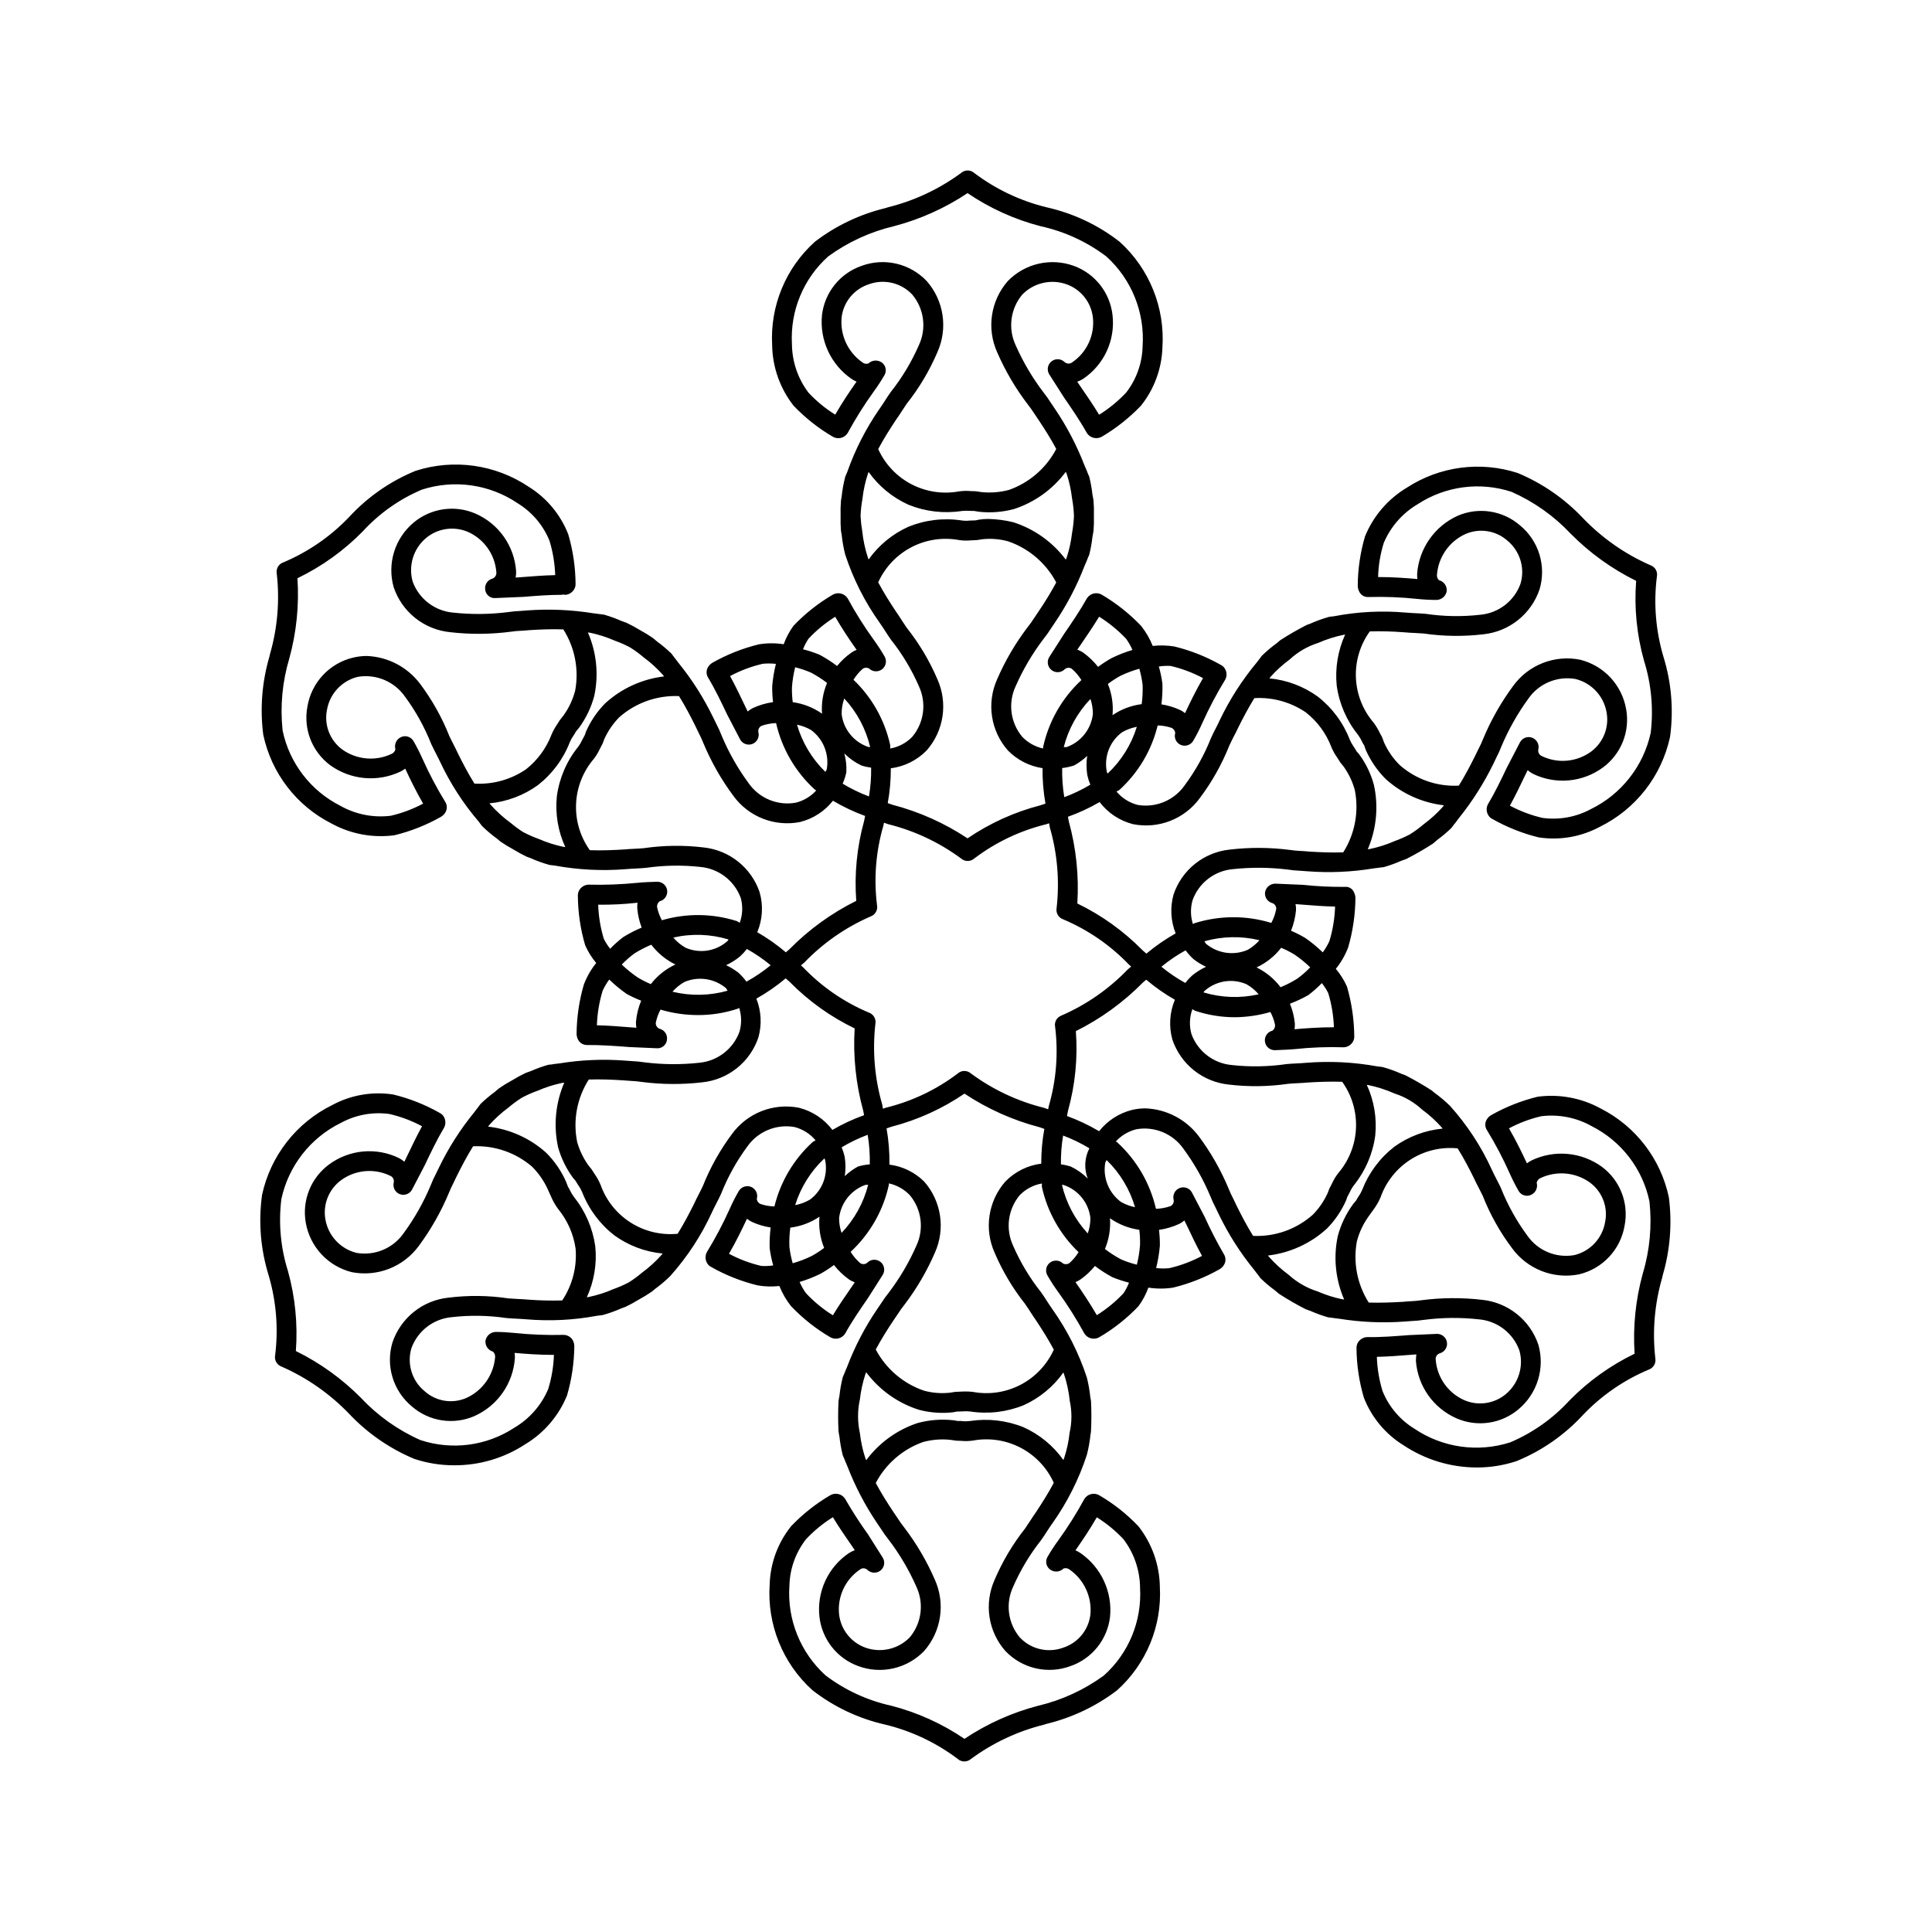 <?xml version="1.0" encoding="UTF-8"?>
<!-- Uploaded to: SVG Repo, www.svgrepo.com, Generator: SVG Repo Mixer Tools -->
<svg fill="#000000" width="800px" height="800px" version="1.1" viewBox="144 144 512 512" xmlns="http://www.w3.org/2000/svg">
 <path d="m552.61 344.38c-0.684-0.293-1.074-1.012-0.945-1.742 0.332-1.289-0.344-2.621-1.578-3.117-1.242-0.5-2.66 0.023-3.281 1.211l-3.504 6.754c-1.539 3.231-3.137 6.559-5.004 9.688-0.457 0.902-0.418 1.98 0.105 2.848 0.246 0.434 0.617 0.785 1.066 1.004 3.856 2.188 7.992 3.832 12.297 4.891 5.539 0.844 11.195-0.129 16.137-2.766l0.02-0.012c9.539-4.672 16.414-13.457 18.656-23.844 0.98-7.168 0.371-14.465-1.785-21.371-2.016-6.848-2.598-14.039-1.703-21.125 0.27-1.277-0.449-2.559-1.68-2.992-6.773-2.965-12.891-7.25-18-12.598-4.84-5.098-10.691-9.133-17.176-11.848-9.891-3.219-20.703-1.793-29.418 3.883-4.988 2.988-8.875 7.512-11.07 12.895-1.262 4.273-1.91 8.699-1.93 13.152 0.02 0.551 0.168 1.094 0.434 1.578 0.461 0.887 1.398 1.414 2.398 1.352 4.336-0.125 8.68 0.043 12.996 0.504 1.656 0.172 3.316 0.262 4.981 0.266 1.371 0.004 2.543-0.984 2.769-2.336 0.129-1.34-0.746-2.57-2.051-2.891-0.387-0.371-0.582-0.895-0.535-1.426 0.359-4.707 3.25-8.852 7.547-10.812 3.754-1.641 8.117-0.938 11.172 1.793 3.312 2.769 4.66 7.25 3.422 11.387-1.656 4.574-5.812 7.777-10.66 8.211-4.812 0.551-9.68 0.469-14.473-0.246-0.922-0.082-1.805-0.121-2.684-0.164-0.859-0.043-1.703-0.082-2.684-0.176l-0.004 0.004c-6.305-0.543-12.656-0.219-18.871 0.969h-0.012c-0.453 0.098-0.902 0.066-1.352 0.18l0.004-0.004c-1.723 0.48-3.402 1.09-5.031 1.82-0.293 0.117-0.605 0.199-0.895 0.324-2.391 1.223-4.719 2.562-6.973 4.016-0.336 0.25-0.633 0.551-0.961 0.809-1.375 1-2.676 2.098-3.894 3.281-0.305 0.316-0.5 0.711-0.793 1.035-0.195 0.215-0.348 0.48-0.535 0.699l-0.004 0.004c-3.898 4.676-7.207 9.82-9.84 15.309-0.328 0.77-0.719 1.496-1.086 2.215-0.43 0.832-0.859 1.66-1.25 2.551h-0.004c-1.773 4.477-4.125 8.699-6.988 12.566-2.801 4.008-7.668 6.031-12.484 5.199-2.18-0.566-4.129-1.793-5.574-3.519 0.234-0.199 0.57-0.285 0.797-0.492v0.004c4.988-4.555 8.504-10.492 10.098-17.051 1.25 0.027 2.492 0.242 3.68 0.641 0.555 0.25 0.926 0.785 0.965 1.395-0.367 1.262 0.266 2.602 1.473 3.125 1.215 0.516 2.625 0.055 3.301-1.078 0.883-1.516 1.684-3.082 2.398-4.684 1.777-3.961 3.801-7.809 6.07-11.512 0.504-0.91 0.48-2.019-0.062-2.91-0.246-0.434-0.617-0.781-1.066-1.004-3.867-2.195-8.023-3.844-12.344-4.898-1.895-0.309-3.824-0.355-5.731-0.145-0.762-1.918-1.801-3.715-3.086-5.328-3.07-3.207-6.566-5.981-10.391-8.242-1.348-0.789-3.078-0.383-3.938 0.922-1.824 3.258-3.957 6.387-6.027 9.398l-3.977 6.203c-0.699 1.129-0.441 2.606 0.598 3.434 1.039 0.832 2.535 0.75 3.484-0.184 0.523-0.484 1.316-0.539 1.906-0.137 0.992 0.859 1.848 1.863 2.535 2.981-5.106 4.734-8.645 10.914-10.141 17.715-0.031 0.133 0.016 0.285-0.012 0.418v0.004c-2.109-0.465-4.031-1.543-5.523-3.098-3.129-3.731-3.82-8.934-1.773-13.355 1.941-4.426 4.398-8.609 7.316-12.465 0.734-0.906 1.418-1.859 2.043-2.848l1.047-1.559h-0.004c3.188-4.703 5.832-9.754 7.875-15.059 0.246-0.637 0.578-1.242 0.785-1.891 0.133-0.406 0.359-0.746 0.48-1.156l0.004 0.004c0.379-1.539 0.656-3.098 0.832-4.672 0.082-0.531 0.219-1.051 0.281-1.582 0.105-1.336 0.141-2.672 0.102-4.012 0.039-1.336 0.004-2.672-0.102-4.004-0.062-0.543-0.199-1.07-0.285-1.609-0.172-1.562-0.449-3.113-0.828-4.641-0.117-0.406-0.348-0.746-0.477-1.148-0.219-0.68-0.562-1.309-0.82-1.977-2.051-5.301-4.695-10.348-7.887-15.051l-1.047-1.547c-0.566-0.91-1.188-1.785-1.855-2.625-2.969-3.887-5.465-8.113-7.441-12.586-2.066-4.43-1.383-9.656 1.754-13.406 3.055-3.141 7.664-4.203 11.785-2.719 3.781 1.367 6.465 4.754 6.93 8.746 0.535 4.68-1.574 9.273-5.473 11.918-0.598 0.465-1.441 0.441-2.008-0.059-0.949-0.938-2.445-1.016-3.484-0.188s-1.297 2.305-0.598 3.434l3.894 6.098c2.09 3.043 4.266 6.203 6.109 9.5v0.004c0.871 1.285 2.586 1.688 3.938 0.922 3.816-2.254 7.305-5.019 10.371-8.219 3.492-4.375 5.484-9.754 5.68-15.344v-0.031c0.719-10.594-3.457-20.938-11.336-28.062-5.707-4.449-12.332-7.57-19.395-9.145-6.934-1.695-13.449-4.789-19.145-9.09-0.977-0.867-2.441-0.879-3.434-0.031-5.805 4.281-12.395 7.383-19.395 9.121l-0.637 0.207c-6.793 1.633-13.172 4.664-18.727 8.906-7.75 6.941-11.926 17.031-11.355 27.418 0.086 5.82 2.074 11.449 5.66 16.031 3.062 3.223 6.566 5.996 10.402 8.242 1.367 0.801 3.121 0.363 3.957-0.984 2.07-3.809 4.379-7.484 6.918-11 1.035-1.414 1.992-2.887 2.871-4.406 0.609-1.129 0.285-2.535-0.758-3.281-1.09-0.762-2.562-0.656-3.527 0.258-0.512 0.188-1.082 0.102-1.52-0.227-3.898-2.676-6.039-7.254-5.594-11.961 0.469-4.062 3.258-7.484 7.144-8.766 4.051-1.52 8.621-0.449 11.582 2.707 3.129 3.731 3.82 8.938 1.773 13.355-1.934 4.441-4.434 8.617-7.441 12.414-0.543 0.758-1.035 1.516-1.516 2.266-0.449 0.707-0.914 1.414-1.465 2.195l-0.004-0.004c-3.606 5.203-6.496 10.863-8.598 16.836l-0.012 0.027c-0.145 0.441-0.395 0.816-0.523 1.262-0.445 1.734-0.762 3.504-0.945 5.285-0.043 0.305-0.125 0.598-0.16 0.902-0.113 1.383-0.148 2.769-0.102 4.152-0.039 1.309-0.004 2.617 0.098 3.918 0.043 0.363 0.141 0.723 0.195 1.09h-0.004c0.18 1.738 0.488 3.465 0.918 5.16 2.121 6.488 5.219 12.617 9.188 18.172 0.492 0.695 0.941 1.395 1.395 2.09 0.492 0.77 0.984 1.539 1.559 2.336l-0.004 0.004c2.992 3.766 5.481 7.91 7.402 12.32 2.066 4.43 1.383 9.656-1.754 13.406-1.57 1.625-3.613 2.711-5.836 3.102-0.055-0.309 0.039-0.648-0.027-0.957-1.453-6.59-4.836-12.598-9.719-17.258 0.66-1.074 1.477-2.047 2.422-2.887 0.512-0.375 1.199-0.402 1.742-0.07 0.945 0.891 2.402 0.961 3.434 0.164 1.023-0.801 1.301-2.234 0.656-3.363-0.875-1.516-1.832-2.984-2.859-4.398-2.547-3.516-4.859-7.191-6.93-11.008-0.848-1.328-2.59-1.758-3.957-0.98-3.84 2.246-7.34 5.019-10.406 8.238-1.094 1.5-1.969 3.148-2.602 4.894-2.176-0.344-4.391-0.336-6.562 0.02-4.316 1.051-8.465 2.695-12.332 4.887-0.508 0.301-0.922 0.734-1.207 1.25-0.453 0.82-0.438 1.82 0.039 2.625 1.906 3.168 3.527 6.57 5.086 9.852l3.422 6.57c0.625 1.176 2.035 1.699 3.277 1.211 1.238-0.488 1.918-1.828 1.574-3.117-0.137-0.688 0.207-1.379 0.84-1.684 1.238-0.434 2.535-0.68 3.848-0.723 1.547 6.793 5.137 12.949 10.285 17.637 0.102 0.094 0.254 0.129 0.355 0.219h0.004c-1.457 1.602-3.352 2.731-5.453 3.246-4.801 0.844-9.656-1.164-12.453-5.156-2.863-3.891-5.262-8.105-7.133-12.555-0.414-1.074-0.887-2.121-1.414-3.137-0.277-0.543-0.555-1.105-0.859-1.754h-0.004c-2.512-5.188-5.617-10.066-9.254-14.539-0.371-0.453-0.676-0.961-1.066-1.395-0.293-0.328-0.484-0.711-0.789-1.031-1.16-1.117-2.398-2.156-3.699-3.106-0.391-0.316-0.75-0.664-1.148-0.965-1.098-0.758-2.234-1.457-3.406-2.09-1.16-0.715-2.356-1.363-3.586-1.945-0.438-0.188-0.895-0.312-1.336-0.484h0.004c-1.496-0.66-3.031-1.219-4.602-1.672-0.43-0.105-0.859-0.078-1.293-0.168-0.543-0.117-1.109-0.125-1.66-0.215-5.742-0.926-11.574-1.176-17.375-0.754-0.645 0.062-1.281 0.102-1.895 0.145-1.066 0.035-2.125 0.137-3.18 0.297-4.844 0.621-9.746 0.672-14.605 0.145-4.871-0.418-9.059-3.621-10.742-8.211-1.199-4.223 0.191-8.754 3.559-11.57 3.082-2.555 7.328-3.184 11.02-1.641 4.316 1.891 7.238 6.012 7.594 10.711 0.094 0.738-0.336 1.441-1.035 1.699-1.289 0.344-2.117 1.602-1.918 2.922 0.137 1.355 1.332 2.348 2.688 2.234l7.41-0.316c3.301-0.266 6.703-0.543 10.078-0.543 0.34 0 0.586-0.152 1.023 0.012v-0.004c0.977-0.062 1.855-0.605 2.356-1.445 0.277-0.449 0.414-0.969 0.391-1.496-0.035-4.438-0.688-8.848-1.938-13.109-2.035-5.211-5.703-9.621-10.453-12.574l-0.02-0.012c-8.82-5.922-19.859-7.481-29.973-4.234-6.699 2.734-12.711 6.91-17.609 12.23-4.93 5.164-10.867 9.262-17.445 12.031-1.238 0.418-1.984 1.68-1.754 2.965 0.816 7.164 0.207 14.422-1.793 21.348l-0.145 0.656c-1.973 6.707-2.531 13.75-1.641 20.684 2.144 10.188 8.797 18.848 18.082 23.547 5.086 2.789 10.934 3.883 16.688 3.117 4.32-1.051 8.473-2.695 12.34-4.891 0.508-0.301 0.926-0.734 1.211-1.25 0.457-0.84 0.43-1.863-0.074-2.676-2.269-3.699-4.293-7.539-6.066-11.5-0.715-1.602-1.512-3.168-2.391-4.684-0.68-1.117-2.086-1.555-3.277-1.016-1.223 0.559-1.852 1.926-1.488 3.219-0.105 0.523-0.457 0.969-0.941 1.199-4.266 2.055-9.312 1.617-13.16-1.141-3.289-2.434-4.859-6.562-4.019-10.566 0.758-4.246 3.949-7.648 8.141-8.672 4.793-0.816 9.633 1.184 12.453 5.148 2.883 3.894 5.242 8.148 7.023 12.656 0.391 0.84 0.801 1.641 1.211 2.441 0.391 0.75 0.777 1.496 1.18 2.359l-0.004-0.004c2.676 5.684 6.102 10.98 10.188 15.758l0.102 0.133c0.305 0.34 0.504 0.742 0.824 1.074h-0.004c1.25 1.219 2.582 2.344 3.996 3.367 0.289 0.23 0.555 0.496 0.852 0.719 1.09 0.75 2.219 1.438 3.383 2.066 1.164 0.723 2.367 1.375 3.606 1.961 0.293 0.125 0.609 0.207 0.91 0.328 1.629 0.73 3.309 1.34 5.027 1.82 0.445 0.109 0.891 0.078 1.336 0.172l0.109 0.016v-0.004c6.227 1.141 12.574 1.461 18.883 0.953 0.852-0.082 1.68-0.121 2.5-0.164 0.91-0.043 1.824-0.082 2.809-0.184 4.758-0.684 9.582-0.766 14.359-0.246 4.875 0.426 9.066 3.629 10.754 8.219 0.598 2.164 0.508 4.461-0.262 6.57-0.293-0.105-0.539-0.355-0.836-0.453v0.004c-6.434-2.031-13.324-2.102-19.801-0.207-0.594-1.094-1.023-2.273-1.273-3.496-0.062-0.602 0.211-1.191 0.707-1.535 1.281-0.32 2.125-1.543 1.969-2.856s-1.262-2.301-2.582-2.312c-2.141 0.062-3.394 0.102-5.246 0.277h-0.004c-4.316 0.434-8.656 0.598-12.996 0.492h-0.082c-1.02 0.062-1.938 0.641-2.43 1.539-0.234 0.43-0.348 0.914-0.328 1.402 0.035 4.445 0.684 8.863 1.938 13.129 0.75 1.695 1.734 3.273 2.926 4.688-1.379 1.711-2.481 3.625-3.266 5.676-1.25 4.266-1.902 8.688-1.938 13.133 0.016 0.574 0.176 1.141 0.465 1.641 0.473 0.801 1.332 1.289 2.262 1.289h0.043c3.731-0.031 7.574 0.258 11.254 0.543l7.238 0.316v0.004c1.352 0.102 2.539-0.891 2.684-2.238 0.203-1.316-0.617-2.574-1.906-2.918-0.664-0.23-1.098-0.875-1.055-1.578 0.242-1.227 0.664-2.406 1.25-3.512 3.219 0.957 6.562 1.445 9.922 1.449 3.59 0.012 7.152-0.559 10.559-1.691 0.133-0.043 0.246-0.16 0.379-0.207v0.004c0.648 2.055 0.672 4.254 0.07 6.324-1.672 4.574-5.836 7.773-10.688 8.211-4.812 0.527-9.664 0.488-14.465-0.113-1.117-0.18-2.242-0.289-3.371-0.328-0.625-0.039-1.25-0.082-1.977-0.145h-0.004c-5.731-0.426-11.492-0.18-17.164 0.742-0.605 0.102-1.223 0.113-1.82 0.238-0.426 0.094-0.844 0.062-1.266 0.168h-0.004c-1.543 0.445-3.059 0.992-4.527 1.641-0.469 0.18-0.949 0.312-1.41 0.512h-0.004c-1.223 0.578-2.41 1.227-3.562 1.938-1.176 0.637-2.316 1.332-3.418 2.094-0.398 0.293-0.75 0.645-1.137 0.953h0.004c-1.309 0.957-2.551 2-3.719 3.125-0.309 0.32-0.5 0.711-0.797 1.039-0.336 0.375-0.598 0.816-0.918 1.203-3.715 4.535-6.879 9.5-9.426 14.781-0.266 0.574-0.543 1.137-0.82 1.68v0.004c-0.5 0.949-0.945 1.93-1.332 2.93-1.883 4.516-4.301 8.789-7.195 12.73-2.805 4.004-7.672 6.023-12.484 5.188-4.254-1.066-7.481-4.539-8.23-8.855-0.703-3.953 0.883-7.961 4.098-10.363 3.789-2.801 8.82-3.273 13.059-1.223 0.699 0.281 1.102 1.016 0.965 1.754-0.344 1.289 0.332 2.629 1.574 3.117 1.242 0.488 2.648-0.031 3.273-1.211l3.394-6.508c1.566-3.312 3.199-6.723 5.113-9.934 0.449-0.883 0.426-1.934-0.059-2.797-0.254-0.461-0.641-0.832-1.109-1.066-3.856-2.191-8-3.832-12.309-4.879-5.531-0.859-11.195 0.109-16.125 2.758l-0.02 0.012c-9.539 4.672-16.41 13.465-18.645 23.852-0.988 7.164-0.383 14.465 1.773 21.371 2.004 6.848 2.582 14.031 1.699 21.113-0.258 1.281 0.461 2.555 1.691 2.992 6.773 2.977 12.895 7.262 18.008 12.609 4.836 5.098 10.68 9.133 17.16 11.848 3.422 1.137 7.004 1.711 10.609 1.703 6.688 0.027 13.238-1.914 18.828-5.586 4.984-2.996 8.859-7.523 11.051-12.906 1.246-4.266 1.898-8.684 1.938-13.129-0.02-0.598-0.191-1.176-0.504-1.684-0.527-0.773-1.398-1.242-2.336-1.258-4.336 0.109-8.672-0.059-12.988-0.504-1.805-0.176-3.332-0.277-5.004-0.277h0.004c-1.336 0.035-2.469 0.996-2.719 2.309-0.129 1.324 0.707 2.551 1.988 2.91 0.398 0.363 0.609 0.887 0.574 1.426-0.379 4.715-3.273 8.859-7.574 10.832-3.746 1.656-8.117 0.949-11.152-1.805-3.332-2.754-4.695-7.242-3.453-11.387 1.672-4.574 5.84-7.773 10.691-8.199 4.809-0.555 9.672-0.477 14.465 0.234 0.941 0.094 1.855 0.133 2.769 0.176 0.82 0.043 1.648 0.082 2.582 0.164h-0.004c6.223 0.527 12.484 0.215 18.625-0.934l0.305-0.039c0.441-0.094 0.883-0.066 1.324-0.176 1.676-0.473 3.316-1.062 4.91-1.773 0.348-0.137 0.707-0.234 1.051-0.379h-0.004c1.199-0.57 2.367-1.207 3.496-1.906 1.199-0.641 2.363-1.352 3.484-2.125 0.262-0.191 0.488-0.426 0.746-0.629h-0.004c1.449-1.047 2.816-2.199 4.094-3.449 4.555-5.078 8.309-10.816 11.141-17.023 0.359-0.777 0.738-1.516 1.117-2.254 0.418-0.809 0.84-1.621 1.25-2.523 1.77-4.473 4.106-8.695 6.961-12.566 2.809-4.004 7.676-6.027 12.496-5.188 2.191 0.555 4.148 1.785 5.598 3.519-0.238 0.203-0.578 0.289-0.812 0.5-4.977 4.551-8.488 10.48-10.086 17.035-1.258-0.035-2.504-0.254-3.699-0.656-0.559-0.242-0.934-0.777-0.965-1.383 0.363-1.273-0.277-2.621-1.496-3.137-1.219-0.504-2.617-0.035-3.289 1.098-0.883 1.512-1.676 3.07-2.379 4.672-1.781 3.961-3.812 7.805-6.078 11.512-0.473 0.898-0.461 1.973 0.031 2.859 0.25 0.461 0.637 0.832 1.105 1.066 3.863 2.191 8.016 3.836 12.332 4.887 1.902 0.324 3.836 0.379 5.754 0.164 0.762 1.918 1.797 3.715 3.082 5.332 3.062 3.219 6.566 5.996 10.402 8.242 1.348 0.777 3.07 0.367 3.926-0.934 1.812-3.281 3.977-6.418 6.066-9.441l3.906-6.152v0.004c0.707-1.133 0.453-2.613-0.594-3.445-1.043-0.828-2.547-0.742-3.488 0.203-0.516 0.477-1.297 0.527-1.875 0.125-0.996-0.859-1.855-1.867-2.547-2.988 5.113-4.738 8.648-10.93 10.133-17.738 0.027-0.129-0.016-0.277 0.012-0.406 2.113 0.469 4.039 1.551 5.535 3.113 3.129 3.731 3.82 8.938 1.773 13.355-1.941 4.426-4.398 8.609-7.32 12.465-0.723 0.891-1.395 1.824-2.008 2.797-0.34 0.504-0.676 1.023-1.098 1.609-3.262 4.801-5.949 9.969-8.004 15.395-0.188 0.508-0.457 0.988-0.625 1.5-0.137 0.426-0.379 0.785-0.504 1.215v0.004c-0.395 1.582-0.68 3.195-0.852 4.816-0.07 0.469-0.191 0.922-0.246 1.395-0.141 2.691-0.141 5.391 0 8.086 0.055 0.473 0.176 0.934 0.25 1.402 0.172 1.621 0.457 3.227 0.848 4.809 0.125 0.426 0.367 0.785 0.504 1.203 0.184 0.57 0.48 1.102 0.691 1.664 2.07 5.394 4.75 10.535 7.992 15.316 0.379 0.531 0.738 1.066 1.078 1.59h-0.004c0.566 0.891 1.18 1.746 1.836 2.574 2.969 3.887 5.465 8.113 7.441 12.586 2.066 4.43 1.383 9.656-1.754 13.406-3.055 3.148-7.672 4.211-11.797 2.719-3.769-1.379-6.445-4.75-6.93-8.734-0.52-4.688 1.594-9.277 5.496-11.93 0.578-0.484 1.426-0.461 1.977 0.051 0.949 0.926 2.434 1.012 3.484 0.203 1.047-0.828 1.301-2.312 0.594-3.441l-3.824-6.047 0.004-0.004c-2.211-3.074-4.266-6.258-6.152-9.543-0.855-1.301-2.578-1.711-3.926-0.93-3.828 2.238-7.324 5.008-10.383 8.219-3.5 4.367-5.488 9.754-5.668 15.348v0.02c-0.738 10.598 3.434 20.949 11.316 28.074 5.707 4.445 12.332 7.566 19.391 9.145 6.938 1.695 13.453 4.789 19.148 9.09 0.477 0.426 1.094 0.66 1.734 0.656 0.621 0 1.227-0.219 1.699-0.625 5.805-4.281 12.395-7.383 19.391-9.121l0.645-0.203 0.004-0.004c6.793-1.641 13.176-4.672 18.734-8.906 7.734-6.953 11.902-17.035 11.336-27.418-0.09-5.816-2.074-11.441-5.656-16.023-3.062-3.227-6.57-6.008-10.414-8.25-1.363-0.785-3.102-0.348-3.938 0.984-2.07 3.809-4.387 7.484-6.926 11-1.035 1.414-1.996 2.887-2.871 4.406-0.629 1.141-0.305 2.57 0.758 3.32 1.09 0.781 2.582 0.656 3.527-0.297 0.512-0.172 1.074-0.086 1.516 0.227 3.894 2.68 6.035 7.254 5.598 11.961-0.469 4.062-3.254 7.481-7.133 8.766-4.059 1.527-8.637 0.461-11.594-2.707-3.129-3.731-3.82-8.938-1.773-13.355 1.934-4.441 4.434-8.617 7.441-12.414 0.543-0.758 1.035-1.516 1.516-2.266 0.449-0.707 0.902-1.414 1.477-2.195v0.004c3.93-5.551 7.008-11.66 9.121-18.125 0.461-1.777 0.785-3.586 0.969-5.414 0.035-0.242 0.102-0.48 0.129-0.719h-0.004c0.145-2.711 0.148-5.422 0.012-8.133-0.043-0.359-0.137-0.715-0.188-1.074v0.004c-0.18-1.746-0.484-3.473-0.914-5.172-2.129-6.484-5.227-12.613-9.184-18.176-0.492-0.695-0.941-1.395-1.395-2.09-0.492-0.77-0.984-1.539-1.559-2.336-2.992-3.769-5.481-7.91-7.398-12.32-2.07-4.43-1.387-9.656 1.75-13.406 1.582-1.621 3.629-2.703 5.859-3.09 0.055 0.305-0.039 0.641 0.027 0.945h-0.004c1.453 6.586 4.832 12.59 9.707 17.25-0.66 1.078-1.473 2.051-2.418 2.891-0.5 0.355-1.156 0.398-1.699 0.113-0.938-0.93-2.418-1.027-3.465-0.227-1.043 0.797-1.336 2.246-0.676 3.383 0.871 1.512 1.82 2.977 2.848 4.387 2.551 3.519 4.871 7.203 6.949 11.02 0.84 1.324 2.57 1.758 3.938 0.984 3.84-2.242 7.348-5.016 10.414-8.242 1.098-1.504 1.977-3.156 2.613-4.91 2.168 0.336 4.379 0.336 6.547 0 4.32-1.051 8.477-2.695 12.344-4.887 0.508-0.297 0.926-0.73 1.207-1.25 0.449-0.82 0.434-1.82-0.039-2.625-1.891-3.258-3.613-6.606-5.168-10.035l-3.34-6.387c-0.617-1.188-2.039-1.711-3.281-1.207-1.234 0.492-1.91 1.828-1.578 3.113 0.137 0.688-0.207 1.379-0.84 1.684-1.238 0.43-2.535 0.672-3.848 0.711-1.555-6.785-5.137-12.938-10.277-17.633-0.102-0.094-0.254-0.129-0.355-0.219 1.457-1.598 3.359-2.723 5.461-3.238 4.797-0.832 9.641 1.176 12.441 5.156 2.871 3.894 5.266 8.117 7.137 12.578 0.426 1.082 0.914 2.137 1.453 3.168l0.82 1.699c2.539 5.258 5.691 10.191 9.387 14.711 0.324 0.391 0.586 0.836 0.926 1.211 0.297 0.332 0.488 0.723 0.801 1.047v-0.004c1.172 1.133 2.426 2.184 3.746 3.144 0.371 0.297 0.707 0.633 1.09 0.918 2.266 1.469 4.606 2.82 7.008 4.043 0.426 0.184 0.871 0.305 1.305 0.477h0.004c1.5 0.664 3.043 1.227 4.621 1.68 0.438 0.105 0.871 0.078 1.312 0.172 0.531 0.113 1.086 0.117 1.621 0.211l-0.004-0.004c5.746 0.93 11.582 1.184 17.387 0.758 0.656-0.062 1.293-0.102 1.906-0.145 1.062-0.035 2.125-0.133 3.176-0.297 4.848-0.637 9.758-0.684 14.617-0.145 4.867 0.418 9.051 3.621 10.723 8.211 1.203 4.219-0.188 8.754-3.551 11.574-3.07 2.586-7.336 3.219-11.027 1.641-4.309-1.902-7.223-6.019-7.586-10.715-0.102-0.742 0.336-1.457 1.047-1.699 1.277-0.336 2.106-1.566 1.934-2.875s-1.293-2.285-2.609-2.281h-0.102l-7.441 0.328c-3.609 0.277-7.297 0.586-11.027 0.523h-0.023c-0.949 0.059-1.812 0.562-2.34 1.352-0.305 0.477-0.453 1.035-0.43 1.602 0.035 4.434 0.691 8.844 1.949 13.098 2.035 5.211 5.699 9.625 10.453 12.578l0.02 0.012v-0.004c5.762 3.848 12.531 5.902 19.457 5.914 3.57 0.008 7.121-0.562 10.516-1.68 6.695-2.734 12.707-6.91 17.609-12.23 4.922-5.168 10.863-9.266 17.445-12.031 1.23-0.426 1.969-1.68 1.742-2.961-0.816-7.168-0.203-14.426 1.805-21.352l0.145-0.656c1.973-6.703 2.531-13.746 1.637-20.676-2.144-10.184-8.797-18.848-18.078-23.555-5.09-2.789-10.938-3.879-16.688-3.113-4.32 1.051-8.473 2.695-12.34 4.887-0.512 0.297-0.93 0.73-1.211 1.25-0.469 0.84-0.434 1.867 0.082 2.676 2.266 3.695 4.285 7.531 6.047 11.492 0.711 1.602 1.508 3.164 2.379 4.684 0.668 1.133 2.086 1.574 3.281 1.023 1.227-0.551 1.867-1.922 1.496-3.219 0.113-0.523 0.461-0.965 0.941-1.199 4.266-2.055 9.312-1.617 13.164 1.141 3.293 2.426 4.867 6.559 4.016 10.566-0.746 4.254-3.941 7.656-8.137 8.672-4.797 0.855-9.656-1.152-12.445-5.144-2.879-3.902-5.242-8.164-7.031-12.672-0.391-0.832-0.801-1.629-1.211-2.418-0.391-0.758-0.777-1.516-1.168-2.367-2.812-6.191-6.562-11.91-11.109-16.965-1.285-1.254-2.66-2.414-4.113-3.465-0.242-0.191-0.465-0.414-0.711-0.598h-0.004c-2.262-1.461-4.602-2.812-7-4.043-0.324-0.137-0.668-0.23-0.996-0.359h0.004c-1.613-0.719-3.273-1.32-4.977-1.793-0.438-0.105-0.875-0.078-1.312-0.168l-0.219-0.027v-0.004c-6.188-1.125-12.496-1.438-18.762-0.941-0.859 0.082-1.68 0.121-2.523 0.164-0.902 0.043-1.824 0.082-2.789 0.184l0.004 0.004c-4.762 0.691-9.59 0.773-14.371 0.246-4.875-0.418-9.066-3.625-10.742-8.223-0.605-2.164-0.52-4.461 0.246-6.57 0.281 0.102 0.516 0.344 0.801 0.434l-0.004-0.004c3.398 1.129 6.957 1.699 10.539 1.691 3.16-0.035 6.305-0.5 9.34-1.383 0.574 1.066 0.988 2.207 1.238 3.394 0.062 0.609-0.211 1.207-0.719 1.559-1.281 0.316-2.125 1.539-1.969 2.852s1.266 2.305 2.586 2.312c1.824-0.113 3.383-0.094 5.246-0.277 4.324-0.469 8.672-0.633 13.02-0.492h0.082c1.016-0.062 1.93-0.645 2.418-1.535 0.242-0.434 0.355-0.922 0.328-1.414-0.043-4.441-0.691-8.855-1.926-13.121-0.758-1.703-1.754-3.293-2.957-4.719 1.375-1.707 2.477-3.621 3.262-5.664 1.242-4.269 1.891-8.688 1.93-13.133-0.02-0.551-0.168-1.09-0.43-1.578-0.41-0.906-1.352-1.453-2.34-1.352-3.703 0.043-7.406-0.137-11.09-0.535l-7.379-0.316c-1.32 0.004-2.453 0.941-2.707 2.234-0.191 1.32 0.637 2.578 1.926 2.922 0.66 0.234 1.078 0.883 1.027 1.578-0.246 1.285-0.684 2.523-1.301 3.676-6.648-2.043-13.758-2.012-20.391 0.086-0.137 0.043-0.25 0.164-0.387 0.211-0.656-2.059-0.684-4.266-0.082-6.34 1.66-4.582 5.824-7.781 10.68-8.211 4.805-0.512 9.652-0.48 14.453 0.102 1.117 0.18 2.246 0.289 3.379 0.328 0.613 0.039 1.25 0.082 1.988 0.145h0.004c5.836 0.445 11.703 0.184 17.477-0.773 0.48-0.082 0.977-0.09 1.457-0.188 0.441-0.094 0.879-0.062 1.32-0.172v-0.004c1.582-0.453 3.137-1.02 4.641-1.688 0.422-0.164 0.855-0.281 1.27-0.461h0.004c2.394-1.223 4.723-2.566 6.981-4.027 0.441-0.324 0.824-0.711 1.25-1.055 1.27-0.934 2.473-1.949 3.606-3.039 0.289-0.301 0.469-0.672 0.75-0.98 0.5-0.551 0.895-1.199 1.367-1.781 3.539-4.406 6.574-9.195 9.059-14.273 0.266-0.594 0.555-1.156 0.82-1.711l-0.004-0.004c0.5-0.934 0.938-1.898 1.312-2.887 1.891-4.504 4.301-8.773 7.176-12.723 2.793-4.019 7.668-6.047 12.484-5.195 4.266 1.051 7.504 4.531 8.242 8.863 0.711 3.945-0.871 7.953-4.078 10.355-3.801 2.793-8.832 3.262-13.078 1.215zm-26.332 13.527c-1.484 1.652-3.129 3.148-4.914 4.469-1.176 1.004-2.422 1.922-3.734 2.742-1.305 0.688-2.656 1.281-4.047 1.781-2.113 0.93-4.32 1.633-6.582 2.098l-0.527 0.066-0.004 0.004c2.312-5.375 2.887-11.336 1.633-17.051-0.801-2.984-2.164-5.785-4.016-8.262l-0.555-0.605c-0.285-0.492-0.555-0.934-0.84-1.352-0.383-0.559-0.711-1.148-0.984-1.766-1.742-4.527-4.691-8.488-8.527-11.461-3.758-2.703-8.172-4.359-12.781-4.793l0.27-0.352c1.535-1.73 3.25-3.289 5.113-4.66 2.152-1.996 4.719-3.488 7.519-4.371 2.18-0.961 4.453-1.688 6.789-2.164l0.383-0.047v-0.004c-1.922 4.227-2.691 8.883-2.231 13.504 0.664 4.789 2.621 9.312 5.66 13.074 0.406 0.555 0.754 1.145 1.043 1.766 0.145 0.34 0.332 0.664 0.555 0.965l0.43 1.219c1.277 2.902 3.086 5.543 5.332 7.781 4.285 3.848 9.664 6.266 15.391 6.926zm-100.79-10.367c1.066-0.117 2.117-0.344 3.137-0.68 1.273-0.684 2.445-1.543 3.488-2.543-0.242 1.691-0.23 3.406 0.035 5.094 0.191 0.871 0.457 1.719 0.801 2.539-2.195 1.312-4.504 2.422-6.902 3.312-0.422-2.551-0.609-5.137-0.559-7.723zm21.32-21.992v0.004c0.059 1.688-0.023 3.379-0.25 5.051-2.773 0.352-5.422 1.355-7.731 2.926 0.262-2.812-0.16-5.652-1.227-8.27 1.047-0.793 2.152-1.512 3.301-2.148 1.621-0.777 3.305-1.41 5.035-1.895 0.41 1.418 0.699 2.867 0.871 4.336zm-9.27 23.453c-0.031-0.152-0.18-0.258-0.203-0.41-0.828-3.984 0.73-8.086 3.996-10.516 1.223-0.707 2.555-1.203 3.941-1.461-1.457 4.731-4.125 9-7.734 12.387zm16.711-28.516c2.981 0.699 5.863 1.781 8.566 3.219-1.906 3.289-3.504 6.582-4.758 9.285l0.004 0.004c-0.406-0.324-0.848-0.602-1.312-0.832-1.578-0.73-3.25-1.234-4.965-1.504 0.23-1.805 0.32-3.625 0.27-5.445v-0.031c-0.207-1.535-0.523-3.059-0.949-4.551 1.039-0.16 2.094-0.207 3.144-0.145zm-23.883-5.586c1.641-2.41 3.34-4.879 4.922-7.473h-0.004c2.625 1.645 5.027 3.617 7.156 5.863 0.66 0.926 1.219 1.914 1.672 2.957-1.91 0.562-3.766 1.289-5.547 2.168-1.238 0.691-2.43 1.469-3.562 2.316-1.16-1.477-2.527-2.781-4.062-3.863-0.453-0.285-0.934-0.523-1.438-0.707zm2.617 14.332h-0.004c0.438 1.285 0.656 2.633 0.645 3.984-0.449 3.988-3.117 7.375-6.887 8.746-0.27 0.102-0.562-0.027-0.836 0.051 1.223-4.797 3.66-9.199 7.082-12.781zm-58.914-37.254c-0.793-2.367-1.324-4.816-1.578-7.301-0.223-1.289-0.367-2.59-0.43-3.894 0.051-1.523 0.215-3.043 0.492-4.543 0.254-2.305 0.75-4.578 1.48-6.781l0.16-0.383v0.004c2.691 3.781 6.344 6.781 10.578 8.688 4.481 1.812 9.367 2.383 14.145 1.648 0.691-0.07 1.387-0.082 2.082-0.031 0.473 0.02 0.953 0.039 1.117 0.02l1.238 0.203v0.004c3.156 0.355 6.348 0.113 9.41-0.719 5.473-1.793 10.254-5.238 13.688-9.859l0.258 0.613c0.68 2.09 1.145 4.242 1.395 6.426 0.281 1.52 0.453 3.055 0.508 4.602-0.055 1.539-0.227 3.074-0.508 4.594-0.25 2.191-0.719 4.352-1.402 6.449l-0.25 0.602v-0.004c-3.504-4.68-8.383-8.152-13.953-9.926-2.144-0.516-4.336-0.805-6.539-0.859-0.871-0.004-1.738 0.062-2.594 0.203l-0.832 0.176c-0.555 0-1.066 0.031-1.547 0.051-0.684 0.078-1.375 0.074-2.059-0.023-4.797-0.734-9.703-0.164-14.195 1.664-4.223 1.906-7.859 4.898-10.543 8.668zm7.363-36.691c0.555-0.77 1.055-1.547 1.559-2.328 0.441-0.688 0.891-1.375 1.352-2.031v0.004c3.293-4.168 6.016-8.754 8.098-13.645 1.375-3.082 1.836-6.492 1.328-9.828-0.504-3.336-1.961-6.457-4.188-8.988-2.176-2.281-4.969-3.879-8.035-4.59-3.07-0.715-6.281-0.512-9.238 0.582-2.797 0.969-5.262 2.707-7.113 5.016-1.855 2.309-3.019 5.09-3.359 8.031-0.324 3.262 0.23 6.555 1.609 9.527 1.379 2.977 3.531 5.523 6.231 7.387 0.414 0.281 0.855 0.52 1.324 0.707-1.711 2.441-3.773 5.473-5.656 8.754h-0.004c-2.602-1.617-4.981-3.574-7.07-5.812-2.82-3.715-4.359-8.242-4.398-12.906-0.488-8.797 3.047-17.34 9.613-23.215 5.223-3.809 11.156-6.531 17.445-8.016 6.934-1.816 13.52-4.777 19.484-8.754 5.91 4.012 12.469 6.981 19.383 8.773 6.316 1.383 12.258 4.121 17.414 8.027 6.676 6.047 10.211 14.82 9.594 23.809-0.109 4.457-1.645 8.762-4.387 12.281-2.121 2.242-4.516 4.207-7.133 5.844-1.598-2.633-3.32-5.137-5.004-7.574l-0.801-1.18c0.547-0.195 1.07-0.449 1.559-0.758 2.727-1.832 4.898-4.379 6.273-7.363s1.898-6.289 1.52-9.551c-0.332-2.91-1.465-5.672-3.273-7.973-1.812-2.301-4.227-4.051-6.977-5.055-2.992-1.086-6.234-1.285-9.336-0.574-3.102 0.711-5.934 2.301-8.152 4.582-2.231 2.543-3.688 5.672-4.191 9.016-0.504 3.348-0.035 6.766 1.352 9.855 2.148 4.949 4.891 9.621 8.172 13.906 0.594 0.727 1.117 1.516 1.66 2.336 0.359 0.562 0.738 1.129 1.098 1.629 1.582 2.371 3.246 4.981 4.738 7.769l-0.004 0.004c-2.656 5.059-7.121 8.93-12.508 10.844-2.344 0.629-4.785 0.832-7.203 0.594l-1.672-0.234c-0.449 0-0.859-0.02-1.262-0.039v-0.004c-1.027-0.09-2.062-0.066-3.086 0.074-4.312 0.801-8.773 0.133-12.664-1.898-3.887-2.031-6.984-5.312-8.789-9.312 1.488-2.781 3.137-5.379 4.699-7.723zm8.148 87.586c2.231-2.543 3.688-5.672 4.191-9.016 0.5-3.348 0.031-6.766-1.352-9.855-2.074-4.852-4.785-9.41-8.059-13.551-0.492-0.695-0.941-1.395-1.395-2.09-0.492-0.77-0.984-1.539-1.484-2.234-1.586-2.379-3.25-4.996-4.746-7.793h-0.004c1.809-3.996 4.902-7.273 8.789-9.309 3.887-2.031 8.344-2.699 12.656-1.902 1.027 0.152 2.07 0.18 3.106 0.082 0.391-0.031 0.801-0.051 1.672-0.082l1.262-0.203c2.32-0.266 4.672-0.086 6.93 0.531 5.492 1.875 10.062 5.777 12.773 10.91-1.434 2.648-3.004 5.219-4.699 7.707l-1.105 1.648c-0.574 0.898-1.195 1.77-1.863 2.602-3.215 4.242-5.906 8.852-8.016 13.734-1.375 3.082-1.84 6.492-1.332 9.828 0.508 3.336 1.961 6.457 4.191 8.992 2.469 2.523 5.699 4.176 9.191 4.699-0.035 3.144 0.223 6.289 0.77 9.391-0.445 0.133-0.863 0.316-1.312 0.445-6.898 1.785-13.441 4.75-19.332 8.766-6.106-4.055-12.84-7.066-19.934-8.91-0.426-0.137-0.793-0.293-1.215-0.43 0.559-3.043 0.832-6.133 0.816-9.227 3.609-0.461 6.957-2.129 9.5-4.734zm32.645 20.438v0.004c1.996 6.93 2.602 14.184 1.785 21.348-0.23 1.285 0.508 2.547 1.742 2.973 6.566 2.769 12.496 6.848 17.426 11.992 0.188 0.18 0.402 0.336 0.594 0.516-0.301 0.27-0.574 0.473-0.879 0.746h-0.004c-4.996 5.199-10.973 9.359-17.586 12.238-1.23 0.438-1.949 1.715-1.684 2.992 0.875 7.07 0.297 14.246-1.699 21.086-0.062 0.254-0.09 0.52-0.148 0.773-0.391-0.125-0.715-0.266-1.109-0.395h-0.004c-7-1.738-13.59-4.844-19.391-9.133-0.996-0.855-2.469-0.844-3.445 0.031-5.672 4.301-12.168 7.394-19.086 9.082-0.25 0.074-0.492 0.184-0.742 0.258-0.086-0.406-0.125-0.75-0.211-1.16-2-6.934-2.609-14.191-1.793-21.359 0.23-1.285-0.516-2.547-1.754-2.965-6.562-2.762-12.488-6.844-17.406-11.992l-0.574-0.5c0.297-0.27 0.57-0.469 0.871-0.742l0.004 0.004c5-5.203 10.98-9.359 17.598-12.238 1.23-0.441 1.949-1.715 1.691-2.992-0.883-7.07-0.309-14.246 1.691-21.086l0.148-0.766c0.387 0.125 0.699 0.262 1.09 0.387 7.004 1.738 13.594 4.844 19.395 9.133 0.996 0.844 2.461 0.832 3.445-0.031 5.676-4.305 12.176-7.394 19.094-9.082l0.734-0.25c0.082 0.391 0.121 0.73 0.207 1.133zm-68.348-37.176c0.129-1.789 0.414-3.562 0.852-5.301 1.434 0.355 2.836 0.828 4.191 1.418 1.496 0.789 2.922 1.703 4.258 2.734-1.082 2.574-1.535 5.367-1.328 8.152-2.309-1.625-4.969-2.672-7.766-3.059-0.164-1.309-0.234-2.625-0.207-3.945zm13.879 17.523v0.004c1.309 1.32 2.84 2.402 4.519 3.199 0.844 0.27 1.707 0.461 2.586 0.574 0.043 2.555-0.152 5.113-0.578 7.633-2.422-0.914-4.758-2.047-6.973-3.387 0.426-0.965 0.754-1.973 0.98-3.008 0.09-1.688-0.09-3.379-0.535-5.012zm6.848-1.668c-0.145-0.051-0.309 0.027-0.453-0.031l0.004 0.004c-3.863-1.281-6.637-4.684-7.113-8.723-0.012-1.41 0.227-2.812 0.699-4.137 3.363 3.629 5.731 8.07 6.863 12.891zm-9.266-34.535c1.887 3.281 3.945 6.312 5.668 8.754v0.004c-0.48 0.195-0.938 0.438-1.363 0.727-1.43 1.004-2.711 2.199-3.809 3.555-1.449-1.105-2.988-2.094-4.598-2.957l-0.02-0.012c-1.43-0.594-2.902-1.082-4.406-1.461 0.383-0.98 0.867-1.918 1.453-2.793 2.094-2.238 4.473-4.195 7.074-5.812zm-21.863 24.207c-0.473 0.246-0.922 0.547-1.332 0.891l-0.688-1.434c-1.25-2.613-2.531-5.309-3.977-7.953v-0.004c2.727-1.457 5.629-2.547 8.641-3.25 1.164-0.121 2.344-0.113 3.504 0.023-0.484 1.934-0.812 3.906-0.98 5.891-0.02 1.418 0.055 2.836 0.223 4.242-1.867 0.262-3.684 0.801-5.391 1.594zm11.734 4.391 0.004-0.004c1.324 0.266 2.594 0.75 3.762 1.434 3.223 2.398 4.82 6.406 4.129 10.363-0.047 0.273-0.293 0.457-0.359 0.727-3.551-3.457-6.144-7.769-7.531-12.523zm-61.832 32.383c-2.262-0.469-4.465-1.172-6.578-2.094-1.441-0.516-2.844-1.133-4.195-1.852-1.117-0.715-2.188-1.504-3.203-2.356-1.988-1.441-3.812-3.098-5.445-4.934l-0.23-0.305c4.621-0.441 9.043-2.106 12.812-4.816 3.812-2.973 6.746-6.922 8.484-11.43 0.273-0.629 0.609-1.227 1.008-1.785 0.219-0.309 0.414-0.633 0.582-0.973l0.809-0.984c1.879-2.555 3.262-5.441 4.07-8.508 1.203-5.637 0.609-11.508-1.691-16.789l0.543 0.07v-0.004c2.227 0.465 4.402 1.156 6.488 2.07 1.422 0.508 2.805 1.113 4.141 1.82 1.273 0.801 2.492 1.691 3.637 2.668 1.836 1.352 3.523 2.891 5.039 4.586l0.336 0.441c-5.809 0.684-11.258 3.168-15.582 7.106-2.168 2.195-3.914 4.773-5.144 7.606l-0.246 0.777c-0.285 0.492-0.523 0.953-0.75 1.395h0.004c-0.285 0.621-0.629 1.207-1.035 1.754-3.051 3.777-5.008 8.316-5.66 13.129-0.465 4.606 0.305 9.254 2.238 13.461zm-29.227-27.223c-0.367-0.727-0.75-1.457-1.078-2.172-1.961-4.938-4.57-9.59-7.758-13.84-3.359-4.445-8.543-7.148-14.113-7.359-1.219 0.004-2.434 0.148-3.621 0.434-3.066 0.727-5.852 2.344-8.004 4.644-2.152 2.305-3.578 5.191-4.102 8.301-0.559 2.906-0.289 5.91 0.781 8.668 1.074 2.758 2.902 5.156 5.277 6.922 2.668 1.914 5.801 3.078 9.07 3.375 3.269 0.293 6.559-0.297 9.523-1.703 0.445-0.227 0.867-0.488 1.262-0.789 1.25 2.707 2.852 5.996 4.746 9.277v-0.004c-2.703 1.445-5.586 2.527-8.57 3.219-4.625 0.574-9.316-0.352-13.375-2.644-7.859-3.977-13.484-11.309-15.293-19.926-0.684-6.426-0.082-12.926 1.773-19.117 1.902-6.914 2.633-14.102 2.16-21.258 6.438-3.109 12.285-7.305 17.293-12.402 4.363-4.769 9.703-8.543 15.652-11.07 8.57-2.777 17.945-1.449 25.41 3.598 3.809 2.328 6.769 5.816 8.445 9.953 0.898 2.953 1.402 6.008 1.508 9.094-3.012 0.062-5.984 0.309-8.875 0.531l-1.609 0.113c0.102-0.566 0.145-1.145 0.121-1.723-0.234-3.277-1.359-6.426-3.254-9.109-1.895-2.684-4.488-4.797-7.5-6.109-2.684-1.168-5.644-1.559-8.539-1.141-2.898 0.422-5.625 1.637-7.871 3.516-2.441 2.043-4.242 4.75-5.176 7.793-0.938 3.047-0.969 6.297-0.094 9.355 1.082 3.207 3.062 6.031 5.707 8.141 2.648 2.109 5.844 3.41 9.207 3.75 5.363 0.621 10.781 0.578 16.137-0.121 0.93-0.141 1.867-0.227 2.809-0.258 0.688-0.043 1.383-0.082 2.019-0.152 2.832-0.184 5.918-0.312 9.074-0.207h-0.004c3.062 4.824 4.184 10.629 3.137 16.246-0.613 2.348-1.652 4.559-3.066 6.527l-1.055 1.352c-0.227 0.398-0.461 0.75-0.676 1.078-0.582 0.848-1.074 1.75-1.477 2.695-1.383 3.613-3.719 6.789-6.754 9.184-4.012 2.738-8.816 4.07-13.668 3.785-1.664-2.676-3.086-5.402-4.336-7.922-0.395-0.871-0.816-1.703-1.246-2.523zm81.172 39.258h-0.004c-1.082-3.207-3.07-6.035-5.715-8.145-2.648-2.109-5.848-3.414-9.219-3.754-5.238-0.625-10.535-0.555-15.754 0.203-0.852 0.082-1.672 0.121-2.5 0.164-0.914 0.043-1.824 0.082-2.684 0.176-2.848 0.176-5.953 0.305-9.125 0.199h-0.004c-2.555-3.566-3.84-7.883-3.652-12.266 0.184-4.379 1.832-8.574 4.68-11.91 0.629-0.812 1.164-1.695 1.602-2.625 0.184-0.359 0.367-0.727 0.789-1.527l0.43-1.168c0.969-2.129 2.305-4.07 3.945-5.738 4.356-3.844 10.027-5.852 15.832-5.606 1.66 2.668 3.078 5.383 4.32 7.898 0.297 0.645 0.605 1.262 0.902 1.855 0.48 0.934 0.918 1.887 1.301 2.859 2.059 4.906 4.703 9.539 7.875 13.809 1.98 2.734 4.703 4.84 7.848 6.07 3.141 1.23 6.574 1.531 9.883 0.867 3.43-0.871 6.477-2.848 8.668-5.629 2.711 1.605 5.562 2.957 8.523 4.035-0.109 0.453-0.16 0.906-0.27 1.359-1.902 6.875-2.606 14.023-2.078 21.137-6.594 3.277-12.594 7.625-17.754 12.875-0.305 0.277-0.598 0.496-0.902 0.766-2.356-2.008-4.894-3.789-7.578-5.328 1.406-3.352 1.629-7.082 0.637-10.578zm-5.637 21.301h-0.004c-1.008-0.781-2.098-1.445-3.25-1.984 1.324-0.621 2.562-1.402 3.691-2.332 0.66-0.602 1.262-1.262 1.805-1.969 2.231 1.242 4.344 2.688 6.312 4.316-2.004 1.641-4.152 3.098-6.422 4.348-0.629-0.863-1.348-1.66-2.137-2.379zm-23.215 3.031c-1.207-0.508-2.379-1.105-3.5-1.785-1.492-1.008-2.894-2.148-4.188-3.406 1.035-1.074 2.156-2.062 3.356-2.945 1.422-0.895 2.914-1.664 4.465-2.305 1.688 2.227 3.879 4.023 6.391 5.238-2.559 1.191-4.793 2.973-6.523 5.203zm20.609-11.828c-0.121 0.109-0.141 0.297-0.266 0.398l-0.004 0.004c-3.031 2.715-7.367 3.414-11.098 1.793-1.246-0.699-2.356-1.617-3.277-2.703 4.84-1.113 9.891-0.938 14.645 0.508zm-24.129-9.746c-0.074 0.508-0.094 1.023-0.062 1.535 0.152 1.734 0.543 3.434 1.164 5.059-1.676 0.703-3.297 1.531-4.844 2.488l-0.02 0.012v-0.004c-1.238 0.949-2.402 1.984-3.488 3.106-0.656-0.816-1.223-1.703-1.688-2.644-0.887-2.934-1.387-5.969-1.488-9.027 3.484 0.043 6.965-0.133 10.426-0.523zm-0.297 33.137-1.426-0.102c-2.941-0.234-5.965-0.484-9.039-0.555h-0.004c0.105-3.086 0.609-6.144 1.5-9.102 0.48-1.066 1.074-2.078 1.773-3.016 1.438 1.395 2.981 2.668 4.621 3.816 1.238 0.68 2.523 1.273 3.84 1.785-0.738 1.777-1.203 3.656-1.379 5.574-0.02 0.535 0.016 1.07 0.113 1.598zm9.562-9.551h-0.004c0.898-1.023 1.957-1.891 3.141-2.566 3.68-1.586 7.941-0.969 11.016 1.602 0.223 0.184 0.258 0.5 0.465 0.695h0.004c-4.769 1.352-9.809 1.441-14.621 0.27zm-30.332 41.152c0.82 2.965 2.18 5.75 4.008 8.223l0.574 0.656c0.277 0.473 0.543 0.891 0.809 1.293l0.004-0.004c0.398 0.57 0.738 1.176 1.012 1.816 1.758 4.519 4.707 8.477 8.539 11.449 3.754 2.707 8.164 4.363 12.773 4.797l-0.258 0.336c-1.551 1.75-3.289 3.332-5.176 4.715-1.117 0.953-2.301 1.824-3.543 2.609-1.293 0.676-2.633 1.262-4.008 1.75-2.137 0.941-4.367 1.652-6.652 2.121l-0.445 0.059h-0.004c1.934-4.219 2.707-8.879 2.238-13.496-0.676-4.789-2.625-9.305-5.644-13.078-0.426-0.562-0.785-1.168-1.078-1.805-0.156-0.328-0.332-0.648-0.531-0.953l-0.441-1.18c-1.27-2.906-3.074-5.551-5.32-7.789-4.289-3.852-9.672-6.269-15.395-6.918l0.332-0.438c1.512-1.695 3.199-3.234 5.031-4.582 1.148-0.977 2.367-1.871 3.644-2.676 1.352-0.715 2.75-1.328 4.188-1.84 2.051-0.895 4.188-1.574 6.375-2.035l0.617-0.078v-0.004c-2.309 5.375-2.883 11.336-1.648 17.051zm-10.691 40.273c-0.832-0.043-1.652-0.082-2.461-0.152h0.004c-5.258-0.789-10.594-0.852-15.867-0.195-3.356 0.344-6.543 1.648-9.176 3.754-2.637 2.109-4.609 4.926-5.688 8.125-0.902 3.023-0.895 6.242 0.023 9.262 0.922 3.016 2.707 5.695 5.144 7.703 2.234 1.941 4.973 3.211 7.898 3.66 2.922 0.453 5.918 0.066 8.633-1.109 3.004-1.336 5.59-3.465 7.481-6.152 1.891-2.691 3.019-5.84 3.262-9.121 0.027-0.496 0.004-0.992-0.062-1.484 2.93 0.266 6.539 0.531 10.312 0.531h0.102c-0.102 3.062-0.609 6.102-1.508 9.031-1.805 4.297-4.953 7.894-8.969 10.262-7.367 4.84-16.543 6.047-24.914 3.277-5.91-2.617-11.238-6.391-15.664-11.102-5.039-5.102-10.898-9.324-17.332-12.492 0.527-7.125-0.18-14.285-2.09-21.168-1.949-6.168-2.547-12.684-1.754-19.105 1.895-8.805 7.723-16.254 15.816-20.211 3.922-2.129 8.422-2.945 12.844-2.328 3 0.695 5.902 1.785 8.617 3.238-1.457 2.676-2.746 5.383-4.008 8.016l-0.668 1.395h0.004c-0.445-0.375-0.926-0.699-1.438-0.973-2.949-1.441-6.242-2.043-9.516-1.742-3.269 0.301-6.394 1.496-9.035 3.453-2.356 1.742-4.176 4.106-5.262 6.824s-1.395 5.688-0.891 8.57c0.543 3.137 1.984 6.047 4.148 8.379 2.164 2.332 4.965 3.984 8.051 4.75 3.32 0.648 6.754 0.332 9.898-0.898 3.148-1.234 5.879-3.34 7.875-6.07 3.211-4.34 5.887-9.055 7.965-14.043 0.352-0.883 0.746-1.75 1.188-2.59 0.297-0.594 0.605-1.211 0.859-1.785 1.266-2.551 2.695-5.289 4.359-7.969 5.719-0.262 11.32 1.676 15.652 5.414 1.715 1.719 3.113 3.727 4.121 5.938l1.199 2.656v-0.004c0.449 0.941 0.992 1.832 1.617 2.668 2.449 3.004 4.031 6.617 4.582 10.453 0.395 4.844-0.855 9.68-3.551 13.727-3.012 0.082-6.027 0.012-9.035-0.219-0.941-0.09-1.855-0.133-2.766-0.172zm74.547-50.664 0.004-0.004c-3.32-0.656-6.758-0.352-9.906 0.883-3.152 1.238-5.883 3.348-7.867 6.09-3.16 4.227-5.746 8.852-7.699 13.754-0.359 0.777-0.738 1.516-1.117 2.254-0.418 0.809-0.84 1.621-1.188 2.41-1.273 2.562-2.707 5.312-4.379 8-4.363 0.43-8.746-0.613-12.445-2.961-3.703-2.348-6.512-5.871-7.981-10-0.398-0.969-0.902-1.887-1.496-2.746-0.215-0.328-0.441-0.668-0.891-1.383l-0.809-1.004-0.004-0.004c-1.363-1.891-2.383-4.008-3.012-6.25-1.145-5.699-0.043-11.621 3.082-16.527 3.137-0.102 6.195 0.027 8.992 0.207 0.719 0.07 1.414 0.113 2.09 0.152v0.004c1.012 0.035 2.016 0.129 3.016 0.285 5.301 0.68 10.668 0.711 15.977 0.094 3.359-0.348 6.547-1.656 9.184-3.762 2.637-2.109 4.613-4.93 5.691-8.129 0.953-3.394 0.766-7.012-0.535-10.289 2.75-1.547 5.352-3.344 7.769-5.371 0.336 0.316 0.695 0.582 1.027 0.898 4.996 5.086 10.832 9.266 17.25 12.363-0.445 7.359 0.324 14.742 2.285 21.852 0.082 0.398 0.129 0.754 0.211 1.148-2.91 1.035-5.719 2.344-8.391 3.898-2.199-2.906-5.32-4.977-8.855-5.867zm18.758 15 0.004-0.004c-1.051 0.078-2.094 0.266-3.106 0.562-1.285 0.688-2.465 1.551-3.516 2.559 0.25-1.703 0.238-3.434-0.031-5.133-0.191-0.859-0.457-1.699-0.797-2.512 2.191-1.312 4.5-2.422 6.894-3.312 0.43 2.586 0.613 5.211 0.555 7.836zm-21.297 21.855c-0.066-1.699 0.016-3.406 0.242-5.094 2.769-0.34 5.418-1.336 7.731-2.898-0.258 2.816 0.164 5.652 1.234 8.27-1.051 0.797-2.156 1.516-3.312 2.152-1.613 0.785-3.297 1.426-5.019 1.918-0.414-1.422-0.703-2.875-0.875-4.348zm9.266-23.438c0.031 0.148 0.172 0.246 0.195 0.398 0.832 3.984-0.73 8.094-4.008 10.516-1.211 0.711-2.539 1.207-3.926 1.465 1.469-4.727 4.137-8.992 7.738-12.379zm-16.719 28.492h0.004c-2.984-0.695-5.859-1.777-8.559-3.219 1.836-3.168 3.402-6.387 4.758-9.277h-0.004c0.41 0.312 0.844 0.59 1.301 0.82 1.586 0.73 3.262 1.23 4.988 1.488-0.234 1.82-0.32 3.656-0.262 5.492v0.023c0.203 1.531 0.516 3.051 0.938 4.535-1.043 0.164-2.106 0.211-3.16 0.137zm23.953 5.547c-1.672 2.418-3.394 4.91-4.981 7.535l0.004-0.004c-2.629-1.629-5.027-3.598-7.137-5.863-0.664-0.922-1.227-1.918-1.68-2.961 1.906-0.574 3.762-1.301 5.547-2.184 1.234-0.691 2.422-1.465 3.551-2.312 1.164 1.484 2.535 2.793 4.074 3.883 0.457 0.277 0.938 0.512 1.434 0.707zm-2.68-14.297c-0.434-1.273-0.652-2.606-0.648-3.949 0.461-3.984 3.129-7.371 6.898-8.754 0.262-0.102 0.543 0.023 0.809-0.055-1.219 4.789-3.648 9.18-7.059 12.758zm58.895 37.234h0.004c0.801 2.383 1.332 4.844 1.59 7.344 0.59 2.769 0.57 5.633-0.051 8.395-0.258 2.328-0.754 4.621-1.492 6.844l-0.152 0.367c-2.691-3.785-6.344-6.785-10.578-8.691-4.484-1.801-9.367-2.371-14.148-1.648-0.688 0.09-1.387 0.102-2.078 0.031-0.371-0.055-0.746-0.062-1.117-0.023l-1.238-0.207-0.004 0.004c-3.152-0.348-6.344-0.102-9.41 0.715-5.477 1.797-10.258 5.246-13.688 9.879l-0.219-0.52c-0.711-2.16-1.195-4.383-1.449-6.641-0.656-2.961-0.656-6.031 0-8.988 0.254-2.262 0.742-4.488 1.449-6.648l0.215-0.516h0.004c3.5 4.691 8.379 8.168 13.957 9.941 2.977 0.785 6.074 1.008 9.133 0.656l0.832-0.176c0.555 0 1.066-0.031 1.547-0.051 0.684-0.059 1.375-0.055 2.059 0.02 4.797 0.738 9.699 0.164 14.195-1.66 4.223-1.902 7.859-4.898 10.535-8.676zm-7.34 36.734c-0.555 0.77-1.055 1.547-1.559 2.328-0.441 0.688-0.891 1.375-1.352 2.031-3.297 4.168-6.019 8.754-8.098 13.641-1.375 3.082-1.836 6.496-1.332 9.832 0.508 3.336 1.961 6.457 4.191 8.988 2.172 2.285 4.965 3.883 8.035 4.598 3.07 0.711 6.281 0.508 9.238-0.59 2.793-0.969 5.262-2.707 7.113-5.016 1.852-2.309 3.019-5.094 3.359-8.031 0.324-3.266-0.234-6.555-1.617-9.527-1.379-2.977-3.531-5.527-6.234-7.387-0.41-0.281-0.848-0.52-1.312-0.707 1.805-2.594 3.812-5.566 5.656-8.754h0.004c2.602 1.617 4.981 3.574 7.07 5.812 2.82 3.715 4.359 8.242 4.391 12.906 0.504 8.793-3.027 17.336-9.594 23.203-5.227 3.816-11.16 6.543-17.457 8.027-6.938 1.816-13.52 4.773-19.484 8.754-5.91-4.016-12.469-6.984-19.383-8.773-6.316-1.387-12.258-4.125-17.418-8.027-6.676-6.043-10.215-14.816-9.59-23.801 0.109-4.461 1.652-8.77 4.394-12.289 2.109-2.254 4.504-4.219 7.125-5.844 1.609 2.664 3.363 5.188 5.055 7.637l0.75 1.105h-0.004c-0.539 0.203-1.059 0.461-1.547 0.77-2.727 1.836-4.894 4.387-6.273 7.371-1.375 2.984-1.91 6.289-1.539 9.555 0.34 2.906 1.477 5.664 3.289 7.965 1.816 2.297 4.234 4.047 6.984 5.051 2.984 1.105 6.231 1.316 9.336 0.602 3.102-0.711 5.934-2.312 8.141-4.609 2.231-2.543 3.688-5.672 4.188-9.02 0.504-3.344 0.035-6.766-1.348-9.852-2.148-4.949-4.894-9.621-8.172-13.91-0.582-0.734-1.125-1.5-1.629-2.293-0.379-0.574-0.77-1.16-1.137-1.672-1.582-2.375-3.242-4.984-4.731-7.766 2.66-5.059 7.125-8.934 12.508-10.848 2.344-0.645 4.789-0.844 7.207-0.594l1.672 0.234c0.449 0 0.859 0.02 1.262 0.039l-0.004 0.004c1.027 0.098 2.066 0.07 3.086-0.074 4.312-0.801 8.77-0.133 12.66 1.895 3.887 2.031 6.984 5.305 8.789 9.301-1.453 2.715-3.078 5.293-4.691 7.738zm-8.148-87.586v0.004c-2.231 2.539-3.688 5.672-4.191 9.016-0.504 3.348-0.035 6.766 1.352 9.852 2.074 4.856 4.785 9.41 8.059 13.551 0.492 0.695 0.941 1.395 1.395 2.09 0.492 0.77 0.984 1.539 1.484 2.234 1.582 2.387 3.25 5.008 4.746 7.801v0.004c-1.809 3.996-4.902 7.269-8.789 9.301s-8.344 2.699-12.652 1.902c-1.031-0.121-2.07-0.148-3.109-0.082-0.391 0.031-0.801 0.051-1.672 0.082l-1.262 0.207 0.004-0.004c-2.324 0.262-4.676 0.082-6.93-0.531-5.492-1.879-10.062-5.781-12.777-10.914 1.484-2.773 3.125-5.359 4.68-7.691 0.41-0.574 0.789-1.137 1.16-1.703 0.562-0.887 1.176-1.742 1.832-2.562 3.215-4.238 5.906-8.852 8.016-13.734 1.375-3.082 1.84-6.492 1.332-9.828-0.508-3.336-1.961-6.457-4.191-8.988-2.492-2.465-5.731-4.043-9.207-4.484 0.051-3.219-0.203-6.434-0.762-9.602 0.449-0.133 0.871-0.316 1.316-0.449h0.004c6.898-1.785 13.438-4.75 19.328-8.766 6.113 4.055 12.852 7.07 19.949 8.918 0.43 0.137 0.793 0.293 1.219 0.434-0.559 3.035-0.832 6.121-0.816 9.207-3.617 0.453-6.973 2.125-9.516 4.738zm35.699 16.738v0.004c-0.125 1.785-0.41 3.559-0.848 5.297-1.434-0.352-2.836-0.824-4.195-1.414-1.496-0.793-2.922-1.711-4.266-2.746 1.082-2.574 1.539-5.363 1.336-8.148 2.312 1.629 4.977 2.68 7.773 3.066 0.164 1.309 0.23 2.625 0.199 3.941zm-13.871-17.523h0.004c-1.312-1.32-2.84-2.402-4.519-3.199-0.84-0.266-1.703-0.461-2.578-0.574-0.043-2.555 0.148-5.106 0.574-7.625 2.418 0.91 4.75 2.039 6.961 3.379-1.285 2.488-1.445 5.406-0.438 8.02zm-6.832 1.668c0.141 0.047 0.289-0.023 0.43 0.031 3.863 1.281 6.637 4.68 7.113 8.723 0.008 1.406-0.23 2.801-0.699 4.125-3.356-3.629-5.711-8.066-6.84-12.879zm16.316 28.73c-2.094 2.234-4.473 4.184-7.07 5.805-1.844-3.188-3.832-6.152-5.656-8.754h-0.004c0.477-0.195 0.93-0.438 1.355-0.73 1.426-1.004 2.707-2.203 3.801-3.562 1.453 1.109 2.992 2.102 4.602 2.969l0.02 0.012h0.004c1.434 0.59 2.906 1.074 4.41 1.449-0.379 0.988-0.871 1.934-1.461 2.812zm14.801-18.398c0.48-0.242 0.926-0.543 1.336-0.891l0.613 1.238c1.27 2.684 2.562 5.434 4.059 8.148v0.004c-2.731 1.453-5.637 2.543-8.652 3.246-1.164 0.121-2.344 0.113-3.508-0.027 0.484-1.93 0.816-3.898 0.988-5.887 0.02-1.414-0.059-2.828-0.227-4.234 1.867-0.262 3.684-0.801 5.391-1.598zm-11.746-4.418v0.004c-1.316-0.262-2.586-0.734-3.75-1.406-3.223-2.402-4.82-6.406-4.141-10.363 0.047-0.273 0.293-0.457 0.359-0.727 3.547 3.445 6.141 7.75 7.531 12.492zm61.812-32.359c2.402 0.496 4.746 1.25 6.984 2.246 2.711 0.871 5.203 2.328 7.293 4.262 1.902 1.391 3.648 2.984 5.211 4.746l0.215 0.285c-4.625 0.441-9.047 2.106-12.82 4.82-3.812 2.973-6.75 6.922-8.504 11.43-0.273 0.641-0.609 1.254-1.008 1.824-0.219 0.301-0.41 0.617-0.574 0.953l-0.801 0.965 0.004-0.004c-1.883 2.555-3.269 5.441-4.082 8.508-1.199 5.637-0.605 11.504 1.691 16.789l-0.555-0.07c-2.215-0.461-4.375-1.152-6.449-2.055-2.879-0.902-5.523-2.426-7.754-4.457-1.871-1.375-3.59-2.941-5.129-4.68l-0.297-0.391v0.004c5.809-0.684 11.258-3.168 15.582-7.106 2.168-2.191 3.914-4.762 5.148-7.586l0.266-0.801c0.289-0.504 0.512-0.953 0.738-1.406v0.004c0.277-0.621 0.629-1.207 1.043-1.742 3.039-3.785 4.988-8.324 5.641-13.133 0.473-4.602-0.297-9.25-2.231-13.453zm29.27 27.223c0.367 0.738 0.738 1.465 1.086 2.172v0.004c1.949 4.941 4.559 9.594 7.75 13.836 1.988 2.727 4.715 4.824 7.856 6.055 3.141 1.227 6.57 1.531 9.879 0.875 3.066-0.727 5.848-2.344 8-4.648 2.152-2.301 3.574-5.188 4.094-8.297 0.566-2.906 0.293-5.914-0.781-8.672-1.07-2.758-2.906-5.156-5.285-6.918-2.664-1.922-5.789-3.09-9.059-3.383-3.269-0.293-6.555 0.297-9.516 1.711-0.441 0.223-0.859 0.488-1.25 0.789-1.27-2.707-2.848-5.996-4.758-9.277v0.004c2.703-1.445 5.586-2.527 8.57-3.219 4.625-0.57 9.309 0.355 13.367 2.644 7.863 3.973 13.492 11.309 15.293 19.934 0.695 6.426 0.098 12.922-1.766 19.109-1.906 6.914-2.641 14.098-2.172 21.258-6.434 3.106-12.277 7.305-17.281 12.402-4.363 4.766-9.699 8.539-15.641 11.07-8.578 2.769-17.953 1.445-25.422-3.598-3.809-2.328-6.769-5.816-8.445-9.953-0.906-2.949-1.414-6.008-1.516-9.094 3.012-0.062 5.965-0.297 8.855-0.531l1.621-0.113h-0.004c-0.082 0.57-0.125 1.145-0.121 1.723 0.242 3.273 1.371 6.422 3.266 9.105 1.898 2.68 4.488 4.793 7.496 6.113 2.684 1.172 5.641 1.566 8.539 1.148 2.898-0.422 5.621-1.641 7.859-3.523 2.449-2.039 4.254-4.746 5.191-7.789 0.941-3.047 0.973-6.297 0.098-9.359-1.086-3.207-3.066-6.031-5.715-8.137-2.644-2.109-5.844-3.414-9.207-3.754-5.363-0.621-10.781-0.582-16.133 0.121-0.934 0.141-1.871 0.227-2.809 0.258-0.676 0.043-1.375 0.082-2.008 0.152-2.848 0.168-5.93 0.297-9.078 0.199-3.059-4.824-4.18-10.625-3.141-16.238 0.617-2.352 1.66-4.574 3.074-6.551l1.703-2.379h-0.004c0.59-0.852 1.09-1.762 1.496-2.715 1.461-4.141 4.266-7.672 7.973-10.023 3.703-2.356 8.094-3.398 12.461-2.957 1.672 2.684 3.09 5.41 4.332 7.938 0.391 0.871 0.82 1.691 1.25 2.512zm-81.18-39.258v0.004c1.09 3.203 3.078 6.031 5.727 8.141 2.652 2.109 5.852 3.414 9.219 3.758 5.234 0.629 10.527 0.559 15.742-0.203 0.859-0.082 1.68-0.121 2.519-0.164 0.902-0.043 1.805-0.082 2.664-0.176 2.84-0.172 5.941-0.301 9.121-0.195h0.004c2.551 3.562 3.84 7.875 3.66 12.254-0.184 4.375-1.824 8.566-4.66 11.906-0.641 0.812-1.184 1.695-1.621 2.633-0.184 0.359-0.348 0.727-0.777 1.508l-0.449 1.188-0.004 0.004c-0.965 2.125-2.297 4.07-3.938 5.738-4.34 3.863-10.02 5.875-15.824 5.606-1.66-2.672-3.078-5.391-4.324-7.91l-0.859-1.805h-0.004c-0.492-0.922-0.93-1.871-1.312-2.84-2.059-4.93-4.715-9.59-7.914-13.871-3.359-4.453-8.547-7.16-14.125-7.367-1.215 0-2.426 0.145-3.606 0.43-3.426 0.871-6.473 2.848-8.664 5.625-2.707-1.602-5.559-2.953-8.516-4.027 0.105-0.453 0.16-0.91 0.27-1.359l-0.004-0.004c1.914-6.871 2.625-14.02 2.09-21.133 6.606-3.293 12.617-7.652 17.797-12.906 0.289-0.262 0.57-0.473 0.855-0.73 2.356 2.008 4.898 3.793 7.59 5.324-1.406 3.352-1.637 7.078-0.656 10.578zm5.617-21.32v0.004c1.023 0.789 2.125 1.461 3.297 2.008-1.328 0.617-2.574 1.398-3.707 2.328-0.652 0.598-1.254 1.254-1.789 1.957-2.238-1.238-4.359-2.676-6.336-4.301 2.004-1.645 4.152-3.102 6.418-4.348 0.625 0.852 1.336 1.641 2.117 2.356zm23.215-3.031v0.004c1.223 0.512 2.406 1.113 3.539 1.801 1.477 1.008 2.867 2.141 4.152 3.387-1.035 1.074-2.156 2.062-3.356 2.949-1.43 0.898-2.934 1.676-4.5 2.32-1.676-2.227-3.859-4.027-6.363-5.254 2.562-1.184 4.801-2.969 6.527-5.203zm-20.582 11.828c0.117-0.105 0.133-0.285 0.258-0.383v0.004c3.035-2.715 7.375-3.414 11.109-1.793 1.234 0.695 2.332 1.602 3.25 2.676-4.832 1.102-9.867 0.926-14.617-0.5zm34.391 9.242c-3.629 0-7.156 0.246-10.27 0.523v0.004c0.078-0.508 0.105-1.023 0.082-1.539-0.176-1.797-0.613-3.562-1.301-5.231 1.711-0.645 3.363-1.426 4.949-2.332l0.02-0.02v-0.004c1.238-0.945 2.402-1.98 3.484-3.102 0.664 0.82 1.234 1.715 1.703 2.664 0.887 2.934 1.391 5.973 1.496 9.039zm-10.004-32.637 1.598 0.121c2.891 0.227 5.863 0.473 8.875 0.531l0.004 0.008c-0.098 3.09-0.602 6.156-1.496 9.113-0.48 1.066-1.074 2.074-1.77 3.012-1.434-1.387-2.973-2.66-4.609-3.801-1.219-0.727-2.488-1.371-3.797-1.93 0.699-1.742 1.145-3.578 1.316-5.449 0.023-0.539-0.02-1.074-0.121-1.602zm-9.562 9.562v0.004c-0.891 1.02-1.949 1.883-3.125 2.555-3.684 1.586-7.949 0.969-11.031-1.602-0.215-0.176-0.25-0.48-0.445-0.672v0.004c4.762-1.348 9.793-1.445 14.602-0.285zm11.098-23.645 0.004 0.004c-1.059-0.043-2.113-0.141-3.16-0.297-5.25-0.672-10.566-0.695-15.824-0.074-3.359 0.348-6.547 1.656-9.188 3.762-2.637 2.109-4.613 4.93-5.695 8.129-0.953 3.406-0.758 7.027 0.555 10.312-2.742 1.547-5.34 3.344-7.758 5.367-0.34-0.316-0.73-0.613-1.062-0.926l0.004-0.004c-5-5.074-10.828-9.258-17.242-12.359 0.457-7.316-0.305-14.656-2.254-21.723-0.094-0.434-0.141-0.828-0.234-1.258 2.914-1.035 5.723-2.34 8.395-3.898 2.199 2.894 5.312 4.957 8.836 5.856 3.32 0.664 6.758 0.359 9.91-0.879 3.152-1.238 5.883-3.356 7.863-6.102 3.168-4.227 5.766-8.852 7.727-13.758 0.348-0.789 0.738-1.527 1.105-2.277 0.43-0.801 0.84-1.609 1.188-2.367 1.324-2.672 2.754-5.391 4.379-8.016l0.004 0.004c4.832-0.281 9.617 1.043 13.621 3.762 3.059 2.394 5.406 5.582 6.785 9.215 0.395 0.941 0.891 1.84 1.477 2.676 0.227 0.34 0.449 0.688 0.941 1.465l0.801 0.973c1.363 1.898 2.379 4.019 2.992 6.273 1.133 5.691 0.035 11.602-3.066 16.508-3.148 0.102-6.211-0.031-9.012-0.207-0.691-0.074-1.391-0.117-2.086-0.156zm86.082-37.543c-0.535-3.141-1.973-6.055-4.141-8.391-2.164-2.332-4.965-3.984-8.059-4.75-3.32-0.668-6.762-0.363-9.91 0.875-3.152 1.238-5.883 3.356-7.863 6.106-3.207 4.34-5.879 9.059-7.953 14.043-0.336 0.867-0.727 1.719-1.168 2.539-0.309 0.613-0.613 1.25-0.883 1.812-1.266 2.562-2.699 5.305-4.367 7.988l0.004 0.004c-5.727 0.309-11.344-1.641-15.645-5.426-1.719-1.695-3.113-3.691-4.121-5.883l-0.613-1.621c-0.246-0.398-0.43-0.77-0.613-1.129h-0.004c-0.438-0.918-0.969-1.793-1.578-2.613-2.863-3.332-4.523-7.531-4.707-11.922-0.188-4.391 1.109-8.715 3.684-12.277 3.008-0.086 6.019-0.008 9.02 0.227 0.965 0.094 1.906 0.145 2.848 0.184 0.801 0.039 1.621 0.082 2.398 0.145 5.25 0.762 10.578 0.832 15.848 0.203 3.352-0.355 6.535-1.66 9.168-3.766 2.633-2.106 4.609-4.922 5.695-8.113 0.906-3.023 0.898-6.246-0.02-9.27-0.918-3.019-2.711-5.699-5.148-7.703-2.234-1.941-4.977-3.211-7.902-3.66-2.93-0.453-5.922-0.062-8.641 1.117-2.984 1.352-5.555 3.481-7.438 6.164-1.887 2.684-3.019 5.82-3.281 9.086-0.023 0.504 0 1.008 0.059 1.508-2.953-0.266-6.559-0.531-10.332-0.531h-0.078c0.082-3.066 0.586-6.106 1.496-9.031 1.812-4.297 4.961-7.891 8.977-10.262 7.371-4.824 16.539-6.031 24.91-3.277 5.906 2.613 11.234 6.383 15.66 11.09 5.047 5.102 10.906 9.324 17.344 12.492-0.551 7.129 0.156 14.297 2.09 21.18 1.934 6.172 2.535 12.684 1.766 19.105-1.918 8.801-7.754 16.242-15.848 20.203-3.922 2.117-8.414 2.934-12.832 2.336-3.008-0.699-5.91-1.793-8.633-3.25 1.414-2.582 2.684-5.207 3.894-7.758l0.801-1.641c0.438 0.367 0.914 0.691 1.414 0.965 2.957 1.434 6.25 2.035 9.523 1.738 3.273-0.301 6.402-1.492 9.051-3.441 2.352-1.742 4.172-4.106 5.258-6.824 1.082-2.719 1.383-5.688 0.871-8.57z"/>
</svg>